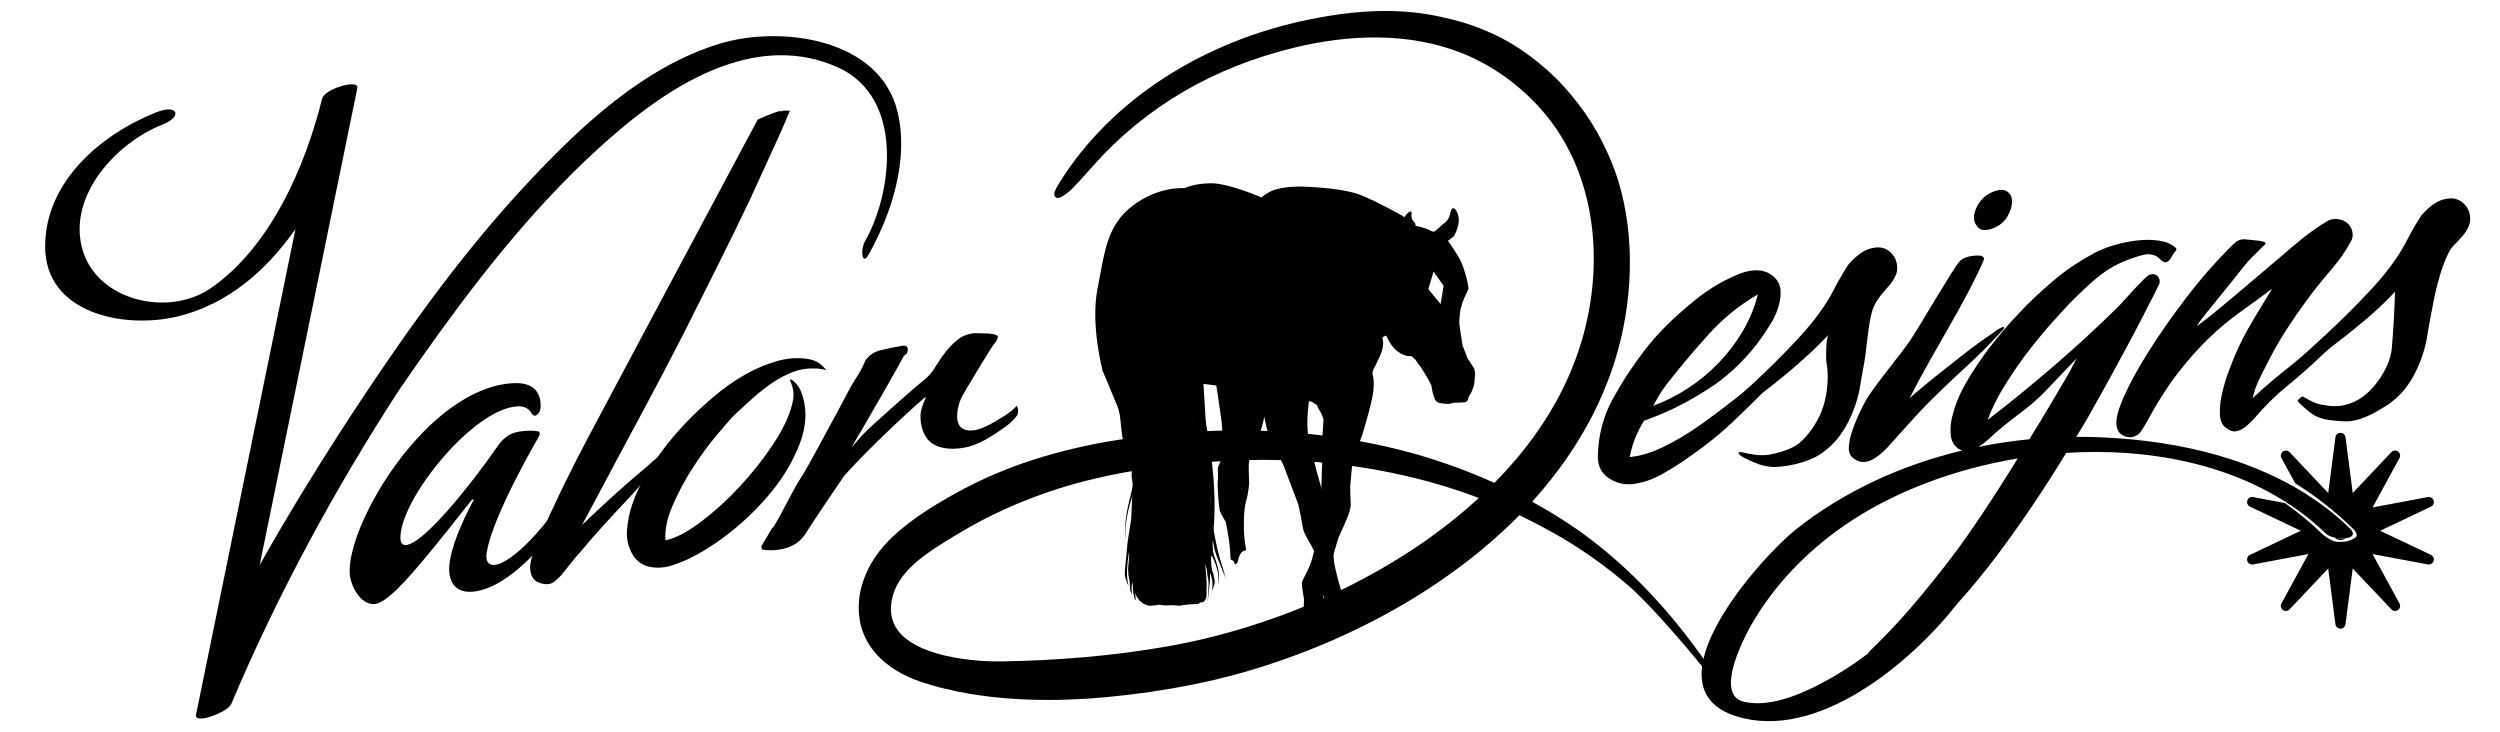 <?xml version="1.0" encoding="utf-8"?>
<!-- Generator: Adobe Illustrator 26.0.2, SVG Export Plug-In . SVG Version: 6.00 Build 0)  -->
<svg version="1.1" id="Layer_1" xmlns="http://www.w3.org/2000/svg" xmlns:xlink="http://www.w3.org/1999/xlink" x="0px" y="0px"
	 viewBox="0 0 2214.32 648.52" style="enable-background:new 0 0 2214.32 648.52;" xml:space="preserve">
<style type="text/css">
	.st0{fill:#010101;}
</style>
<path class="st0" d="M692.11,97.83c2.95,0.43,2.25,0.67-2.01,0.69c-0.68,0.2-1.57,0.44-2.72,0.76c-5.49,1.92-10.83,4.12-16.12,6.56
	c-0.06,0.03-0.11,0.05-0.17,0.08C632.41,178,531.62,367.43,521.12,387.09c-16.19,30.48-30.93,60.87-44.21,91.21
	c-1.69,3.85-3.5,8.51-5.43,14.02c-1.92,5.49-2.39,10.46-1.4,14.86c1.19,5.67,4.96,9,11.29,9.99c3.69,0.73,6.85,0.1,9.47-1.93
	c2.62-2.02,5.03-4.34,7.24-6.96c2.74-3.36,5.4-6.69,8-10.01c2.59-3.32,5.27-6.49,8.07-9.53c7.16-8.58,14.36-16.84,21.62-24.78
	c7.25-7.95,14.67-15.91,22.24-23.9c5-5.64,10.09-11.21,15.28-16.73c5.18-5.5,10.25-11.24,15.2-17.2c1.35-1.84,2.65-3.42,3.92-4.75
	c1.26-1.32,1.55-2.1,0.86-2.32c-0.69-0.22-1.91,0.21-3.7,1.29c-1.79,1.09-3.72,2.36-5.77,3.8c-2.06,1.46-3.88,2.87-5.46,4.25
	c-1.58,1.39-2.51,2.26-2.77,2.62c-20.51,17.12-40.55,35.15-60.13,54.08c2-3.87,4.1-7.78,6.27-11.69c2.17-3.92,4.26-7.8,6.28-11.71
	c13.15-24.78,26.33-49.42,39.53-73.89c13.2-24.48,26.19-49.24,38.98-74.31c9.75-19.38,19.42-38.67,29.03-57.89
	c9.6-19.2,19.1-38.63,28.48-58.3c8.56-18.55,17.05-37.09,25.46-55.64c3.54-7.81,6.93-15.72,10.22-23.68
	C697.19,98.1,694.66,98.05,692.11,97.83z"/>
<path class="st0" d="M717.55,318.31c4.27,0.92,7.82,2.8,10.66,5.62c2.83,2.83,4.06,4.09,3.72,3.8c-0.99-0.24-2.39-0.52-4.19-0.85
	c-1.81-0.33-4.33-0.52-7.56-0.55c-6.15-0.12-12.2,0.97-18.13,3.26c-5.94,2.29-11.81,5.38-17.61,9.27
	c-5.8,3.9-11.62,8.44-17.48,13.63c-5.85,5.19-11.76,10.63-17.73,16.32c-2.66,2.82-7.51,8.4-14.54,16.76
	c-7.03,8.36-14.04,17.93-21.02,28.71c-6.99,10.79-12.96,21.97-17.93,33.54c-4.98,11.58-7.07,21.86-6.29,30.84
	c9.18-2.09,19.69-7.6,31.52-16.55c11.83-8.94,23.2-19.29,34.13-31.06c10.93-11.76,20.7-24.08,29.27-36.94
	c8.58-12.86,14.2-24.41,16.87-34.66c1-3.31,1.53-6.51,1.59-9.58c0.05-3.08-0.55-6.33-1.82-9.78c-0.81-1.87-1.23-2.97-1.26-3.29
	c0.2-1.3,1.63-0.7,4.28,1.82c2.64,2.52,4.61,5.66,5.9,9.42c5.1,14.1,4.54,29.17-1.66,45.21c-6.2,16.04-15.39,31.21-27.56,45.51
	c-12.17,14.3-25.77,26.94-40.81,37.94c-15.04,10.99-28.84,18.65-41.38,22.96c-8.44,3.31-16.62,4.01-24.53,2.11
	c-6.64-2-11.51-6.1-14.63-12.29c-3.12-6.19-4.47-12.53-4.07-19.03c0.56-8.45,2.2-16.58,4.91-24.41c2.72-7.82,6.32-15.64,10.81-23.47
	c3.93-6.8,8.93-14.34,15-22.62c6.07-8.28,13.02-16.55,20.87-24.83c7.84-8.27,16.36-16.27,25.54-24.02
	c9.18-7.74,18.55-14.28,28.1-19.63c9.55-5.35,19.14-9.33,28.77-11.94C698.93,316.93,708.34,316.52,717.55,318.31z"/>
<path class="st0" d="M1594.62,309.34c-2.32,3.1-5,6.57-8.07,10.39c-3.06,3.81-6.06,7.39-9,10.71c-2.95,3.33-4.71,5.34-5.3,6.04
	c-11.85,12.33-24.05,24.45-36.58,36.36c-12.54,11.91-26.43,23.05-41.69,33.41c-7.3,5.16-14.97,9.94-22.98,14.35
	c-8.03,4.4-16.52,7.15-25.45,8.25c-7.7,0.67-14.72-1.23-21.08-5.68c-6.36-4.46-9.42-10.89-9.18-19.32
	c0.34-18.44,4.84-35.47,13.51-51.08c8.64-15.6,18.51-30.51,29.55-44.72c5.53-6.93,11.43-13.5,17.68-19.7s12.83-12.17,19.76-17.95
	c6.61-5.73,13.59-10.94,20.94-15.62c7.36-4.67,15.08-8.65,23.19-11.94c3.74-1.61,7.84-2.69,12.33-3.24
	c4.47-0.55,8.71-0.03,12.72,1.56c8.09,3.83,12.15,9.69,12.19,17.6c0.03,7.92-2.31,16.27-7.04,25.08c-2.27,3.76-4.55,7.34-6.82,10.77
	c-2.3,3.43-4.74,6.87-7.36,10.32c-10.45,13.5-22.52,25.22-36.2,35.13c-9.77,6.65-19.58,12.59-29.47,17.81
	c-9.89,5.21-21.26,10.16-34.09,14.82c-6.24,9.92-10.49,20.62-12.73,32.12c9.31-0.8,19.38-3.86,30.23-9.16
	c10.84-5.3,21.59-11.72,32.25-19.26c10.65-7.54,21.12-15.4,31.4-23.56c10.27-8.16,19.65-15.51,28.14-22.06
	c0.61-0.37,2.56-1.99,5.87-4.87c3.31-2.87,6.83-6,10.57-9.4c3.74-3.39,8.79-7.62,15.13-12.7
	C1597.74,304.38,1596.93,306.22,1594.62,309.34z M1476.16,340.42c-2.89,3.81-5.12,7.07-6.66,9.78c-1.54,2.73-3.29,5.79-5.26,9.18
	c10.64-3.83,20.94-9,30.88-15.52c9.92-6.5,18.98-14,27.13-22.45c8.15-8.45,15.25-17.8,21.31-28.02
	c6.07-10.21,10.54-21.09,13.41-32.66c-16.3,9.5-30.79,21.25-43.46,35.26C1500.83,310.02,1488.39,324.83,1476.16,340.42z"/>
<path class="st0" d="M1680.17,234.09c0.62,3.5,0.26,6.76-1.09,9.78c-1.35,3.03-3.12,5.84-5.33,8.46
	c-7.41,8.84-13.74,14.63-16.37,26.33c-3.42,15.15-3.93,31.07-6.84,46.4c-1.23,6.41-2.36,12.89-3.41,19.44
	c-2.23,11.5-6.28,22.51-12.16,33.04c-5.87,10.52-13.7,18.96-23.49,25.29c-11.66,7.15-28.84,10.76-40.78,10.82
	c-6.51-0.4-11.95-1.71-16.33-3.91c-0.32,0.02-1.31-0.38-3.01-1.2c-1.68-0.82-3.45-1.64-5.3-2.45c-1.84-0.81-3.38-1.72-4.6-2.75
	c-1.22-1.02-1.7-1.86-1.44-2.54c0.27-0.66,2.06-0.58,5.36,0.26c3.31,0.86,5.28,1.24,5.91,1.19c4.28,0.93,8.99,1.16,14.12,0.71
	c9.24-1.44,22.52-5.19,29.11-11.26c5.7-5.01,10.72-11.42,15.05-19.24c6.03-10.84,8.82-23.38,9.22-35.69
	c0.17-5.3-0.04-10.65-1.06-15.86c-0.63-3.2-0.44-21.86,1.9-24.43c-7.37,8.08-22.43,22.16-33.57,31.51
	c-11.14,9.37-22.11,17.99-32.89,25.87c-10.79,7.88-20.15,14.34-28.13,19.39c-7.96,5.05-12.47,7.13-13.51,6.25
	c-0.73-0.9,3.19-5.19,11.73-12.88c8.54-7.69,18.88-17.15,30.98-28.36c12.11-11.23,24.46-23.52,37.03-36.89
	c12.57-13.36,22.51-26.34,29.82-38.93c2.5-4.74,5-9.4,7.51-13.97c2.52-4.58,5.33-9.26,8.48-14.06c3.22-3.83,6.88-7.21,11-10.15
	c4.1-2.94,8.71-4.64,13.85-5.08c4.49-0.39,8.48,0.89,11.97,3.81C1677.36,225.93,1679.46,229.63,1680.17,234.09z"/>
<path class="st0" d="M1765.8,294.53c0.58-0.69,2.18-1.8,4.79-3.32c2.61-1.52,4.11-1.97,4.49-1.36c0.02,0.32,0.04,0.57,0.06,0.72
	c0.01,0.16-0.42,0.76-1.3,1.81c-10.92,11.93-22.14,23.16-33.67,33.68c-11.53,10.53-22.94,21.45-34.23,32.77
	c-4.74,4.93-10.58,11.26-17.51,18.96c-6.92,7.71-12.59,14.01-17.01,18.92c-1.79,1.78-3.81,3.64-6.06,5.61
	c-2.26,1.98-4.7,3.63-7.33,4.99c-2.62,1.35-5.31,1.99-8.06,1.91c-2.75-0.08-5.69-1.28-8.79-3.59c-2.78-2.34-3.97-5.79-3.56-10.36
	c0.42-4.55,1.28-8.66,2.57-12.34c2.52-8.29,6.7-17.78,12.56-28.46c5.85-10.68,31.82-41.97,39.39-53.29
	c7.58-11.31,38.32-64.2,43.65-69.83c5.33-5.63,17.95-5.23,19.28-4.7c0.67,0.27,1.28,0.7,1.81,1.3c0.54,0.61,0.54,1.57,0.01,2.9
	c-3.5,8.06-7.75,16.83-12.75,26.31c-4.99,9.48-10.43,19.4-16.32,29.76c-5.89,10.36-11.98,21.07-18.3,32.11
	c-6.31,11.05-12.37,22.31-18.15,33.81c2.69-2.5,6.29-5.64,10.82-9.42c4.51-3.78,8.13-6.76,10.85-8.94
	c8.76-6.89,17.39-13.7,25.85-20.41C1747.36,307.36,1756.33,300.85,1765.8,294.53z"/>
<path class="st0" d="M2093.4,277.28c-0.38-0.61-2.03-0.06-4.95,1.64c-2.91,1.7-6.51,4.04-10.78,6.99
	c-4.27,2.96-8.82,6.34-13.66,10.15c-4.85,3.81-9.46,7.44-13.84,10.88c-4.39,3.46-8.16,6.45-11.34,8.98
	c-3.17,2.54-5.2,4.17-6.12,4.89c-6.34,5.08-12.68,10.23-19.01,15.45c-6.34,5.23-12.48,10.7-18.45,16.38
	c1.39-6.25,3.55-12.26,6.44-18c2.88-5.74,5.72-11.31,8.48-16.73c4.7-9.13,9.84-17.96,15.4-26.53c5.55-8.55,11.37-16.97,17.44-25.25
	c6.06-8.28,12.99-16.95,20.76-26.03c7.77-9.07,13.75-17.5,17.92-25.29c2.28-3.43,2.78-7.1,1.46-11.03c-1.31-3.92-3.8-6.69-7.5-8.31
	c-5.03-2.15-9.71-2.06-14.03,0.25c-8.61,4.95-18.27,11.92-28.95,20.92c-10.69,9-90.21,77.51-86.39,71.2
	c3.82-6.3,30.3-37.69,37.72-47.52c8.98-11.91,14.91-16.19,20.59-22.38c7.39-4.7-5.93-4.69-14.32-5.82c-7.6-1.01-10.04,2-16.16,8.15
	c-13.38,13.43-26.23,28.27-38.54,44.52c-12.34,16.25-23.18,31.81-32.55,46.67c-9.37,14.87-16.69,28.26-21.96,40.18
	c-5.26,11.92-7.36,20.43-6.27,25.49c0.37,4.17,2.49,7.14,6.35,8.9c3.87,1.76,7.49,1.69,10.88-0.21c1.86-0.81,3.37-2.15,4.5-4.03
	c1.12-1.87,2.26-3.66,3.41-5.39c10.3-18.98,20.11-34.45,29.41-46.4c9.31-11.94,18.44-22.19,27.38-30.72
	c8.96-8.53,17.92-16,26.89-22.43c8.97-6.43,18.62-13.48,28.94-21.16c-5.11,8.2-10.9,17.75-17.38,28.65
	c-6.49,10.9-11.6,20.87-15.35,29.91c-1.61,3.69-3.6,8.72-5.96,15.05c-2.36,6.34-4.3,12.89-5.81,19.64
	c-1.52,6.76-2.11,13.02-1.77,18.81c0.34,5.79,2.55,9.8,6.62,12.03c2.4,1.73,4.66,2.5,6.74,2.32c2.08-0.19,4.12-0.84,6.13-1.99
	c2-1.14,3.82-2.51,5.46-4.1c1.64-1.59,3.2-3.1,4.7-4.53c9.37-11.15,19.49-21.15,30.35-30c10.87-8.86,21.07-17.89,30.6-27.12
	c3.6-3.21,7.11-6.43,10.55-9.64c3.44-3.21,6.8-6.4,10.07-9.59c0.29-0.34,1.42-1.41,3.36-3.19c1.95-1.79,3.88-3.65,5.82-5.6
	c1.93-1.94,3.62-3.77,5.09-5.52C2093.23,279.08,2093.77,277.9,2093.4,277.28z"/>
<path class="st0" d="M2187.65,190.63c-0.72-4.46-2.81-8.16-6.29-11.09c-3.49-2.92-7.47-4.19-11.96-3.81
	c-5.13,0.44-9.75,2.14-13.86,5.08c-4.1,2.94-7.76,6.32-10.98,10.15c-3.14,4.8-5.96,9.48-8.47,14.06c-2.51,4.57-5.02,9.23-7.51,13.97
	c-7.31,12.59-17.25,25.56-29.83,38.92c-12.57,13.37-24.92,25.66-37.02,36.89c-12.12,11.22-22.44,20.68-30.98,28.36
	c-8.54,7.7-12.45,11.98-11.73,12.88c1.05,0.88,5.55-1.2,13.51-6.25c7.98-5.05,17.34-11.51,28.12-19.39
	c10.79-7.88,21.76-16.5,32.9-25.87c11.14-9.36,20.41-18.07,27.78-26.15c-0.24,8.43-0.59,16.61-1.03,24.56
	c-0.44,7.96-0.98,15.67-1.62,23.16c-0.33,7.46-2.66,15.1-6.99,22.89c-4.33,7.82-9.34,14.23-15.05,19.24
	c-6.58,6.07-14.49,9.82-23.73,11.26c-5.14,0.45-9.84,0.21-14.12-0.71c-0.64,0.06-2.6-0.34-5.92-1.19
	c-4.77-1.23-9.01-4.23-13.44-6.52c-1.05,0.59-2,1.23-2.8,2.03c-0.77,0.77-1.03,0.93-1.43,1.61c-0.06,0.1-0.14,0.24-0.21,0.39
	c4.25,5.08,12.15,11.34,15.71,13.22c7.18,3.77,16.61,4.36,24.71,4.83c14.14,0.83,26.6-6.69,38.2-13.79
	c9.78-6.33,17.61-14.77,23.49-25.29c5.87-10.52,9.92-21.53,12.16-33.03c1.05-6.55,2.19-13.03,3.41-19.44
	c1.22-6.4,2.51-13.05,3.85-19.95c1.39-6.25,3.03-12.54,4.91-18.84c1.88-6.3,4.18-12.31,6.93-18.05c1.34-3.03,3.29-5.77,5.82-8.26
	c2.53-2.48,4.9-5.03,7.09-7.64c2.2-2.61,3.97-5.43,5.33-8.46C2187.91,197.39,2188.27,194.13,2187.65,190.63z"/>
<g>
	<path class="st0" d="M2067.79,476.17c1.34,1.33,3.15,2.17,5.22,2.17c1.63,0,3.22-0.61,4.53-1.59
		C2074.58,477.1,2071.01,476.89,2067.79,476.17z"/>
	<path class="st0" d="M2153.18,491.49l-45.02-21.37l45.02-21.37c2.04-0.97,3.04-3.3,2.35-5.44c-0.7-2.15-2.88-3.44-5.1-3.03
		l-48.98,9.17l23.86-43.75c1.08-1.98,0.52-4.46-1.3-5.78c-1.83-1.33-4.35-1.09-5.9,0.55l-34.23,36.22l-6.41-49.42
		c-0.29-2.24-2.2-3.91-4.45-3.91c-2.26,0-4.16,1.67-4.45,3.91l-6.41,49.42l-34.22-36.21c-1.55-1.64-4.08-1.87-5.9-0.55
		c-1.83,1.33-2.38,3.8-1.3,5.78l12.22,22.41c17.65,11.03,34.26,23.79,49.45,38.55c2.48,2.41,7.23,6.79,3.78,9.5
		c-1.51,1.19-4.65,2.49-6.39,2.99c-2.6,0.76-6.04,0.86-8.85,0.82c-4.68-0.08-11.17-4.18-14.46-7.37
		c-10.19-9.91-21.13-18.89-32.67-27.05l-28.2-5.29c-2.22-0.42-4.4,0.88-5.1,3.03c-0.7,2.15,0.31,4.48,2.34,5.44l45.02,21.37
		l-45.02,21.36c-2.04,0.97-3.04,3.3-2.35,5.44c0.7,2.15,2.88,3.44,5.1,3.03l48.98-9.17l-23.86,43.75c-1.08,1.98-0.52,4.46,1.3,5.78
		c1.83,1.33,4.35,1.09,5.9-0.55l34.23-36.22l6.41,49.42c0.29,2.24,2.2,3.91,4.45,3.91s4.16-1.67,4.45-3.91l6.41-49.42l34.23,36.21
		c1.55,1.64,4.08,1.87,5.9,0.55c1.83-1.33,2.38-3.8,1.3-5.78l-23.86-43.75l48.97,9.18c2.22,0.42,4.4-0.88,5.1-3.03
		C2156.23,494.79,2155.22,492.45,2153.18,491.49z"/>
	<path class="st0" d="M2081.31,467.97c-12.29-11.95-25.74-22.28-40.02-31.21c-55.11-34.45-122.92-47.74-187.18-49.66
		c-5.05-0.16-10.12-0.18-15.18-0.16c3.18-4.9,6.93-11.12,11.34-18.84c5.04-8.84,10.35-18.35,15.94-28.52
		c5.58-10.18,11.15-20.42,16.73-30.76c5.56-10.33,10.55-19.82,14.98-28.43c4.41-8.62,8.02-15.64,10.77-21.05
		c2.76-5.4,4.13-8.27,4.1-8.59c0.42-2.62-0.25-4.74-2-6.37c-1.76-1.62-3.9-2-6.4-1.14c-0.97,0.08-2.72,1.37-5.24,3.84
		c-2.54,2.49-5.28,5.31-8.24,8.47c-2.96,3.16-5.83,6.32-8.64,9.47c-2.8,3.15-5.09,5.61-6.87,7.38
		c-18.76,18.42-37.98,36.08-57.68,52.96c-19.7,16.9-38.78,32.43-57.26,46.63c3.65-10.01,8.89-20.48,15.69-31.4
		c6.82-10.93,13.92-21.15,21.33-30.68c7.41-9.52,14.36-17.87,20.84-25.06c6.48-7.18,11.2-12.36,14.16-15.52
		c5.94-6.01,11.53-11.42,16.77-16.24c5.22-4.82,10.43-9.06,15.61-12.74c4.88-3.33,10.2-6.22,15.96-8.66
		c5.77-2.43,11.49-4.38,17.19-5.85c5.69-1.46,11.53-0.33,15,3.48c8.34,9.13,10.61-5.16,14.08-6.85c0.07-0.21,0.08-0.42,0.18-0.63
		c0.17-0.39,0.41-0.74,0.6-1.12c-0.3-0.43-0.63-0.88-0.85-1.26c-3.52-3.25-8.31-5.34-14.36-6.26c-6.05-0.93-12.52-1.02-19.4-0.27
		c-6.89,0.77-13.8,2.16-20.72,4.21c-6.93,2.06-12.86,4.43-17.79,7.11c-12.04,6.54-22.43,13.33-31.19,20.39
		c-8.76,7.05-18.2,15.55-28.32,25.46c-1.79,1.77-5.78,6-11.98,12.67c-6.21,6.68-13.02,14.78-20.43,24.3
		c-7.42,9.53-14.5,20.08-21.25,31.64c-6.75,11.56-11.22,23.26-13.44,35.08c-0.6,4.25-0.63,8.53-0.1,12.85
		c0.54,4.31,2.71,7.92,6.52,10.83c1.14,0.71,2.3,1.19,3.45,1.53c-53.43,12.82-104.34,35.86-147.22,69.86
		c-31.45,24.93-134.35,139.85-52.98,165.55c71.79,22.67,155.16-47.89,195.42-99.2c13.12-14.68,25.65-29.85,37.39-45.64
		c21.21-28.51,41-58.04,59.52-88.45c73.41-4.62,147.58,10.03,203.72,49.74c9.34,6.6,18.19,13.88,26.44,21.89
		c1.6,1.56,4.37,2.7,7.46,3.39c3.22,0.72,6.78,0.93,9.76,0.58C2083.28,476.07,2086.79,473.3,2081.31,467.97z M1781.63,414.99
		c-8.79,14.16-17.54,27.76-26.27,40.8c-8.71,13.02-16.7,24.37-23.94,34.05c-12.45,16.58-25.43,32.73-38.93,48.44
		c-12.14,14.12-24.96,27.54-38.4,40.34c0.74-0.36,1.46-0.74,2.19-1.1c-10.25,7.92-21.01,15.24-32.4,21.82
		c-21.53,12.44-53.58,28.28-79.35,22.2c-26.01-6.15-0.2-55.87,5.95-66.81c20.16-35.82,49.29-65.85,82.91-89.16
		c42.24-29.29,96.57-50.03,153.68-59.5C1785.26,409.03,1783.46,412.03,1781.63,414.99z M1831.62,331.93
		c-7.31,12.58-15.27,26.03-23.88,40.34c-3.39,5.63-6.85,11.19-10.27,16.8c-15.14,1.48-30.22,3.72-45.15,6.77
		c2.23-1.38,4.45-2.95,6.65-4.81c2.55-2.16,4.73-4.12,6.52-5.9c6.9-6.08,14.97-12.6,24.24-19.54c9.25-6.93,17.12-13.91,23.62-20.94
		c4.45-4.58,8.82-9.16,13.11-13.73c4.28-4.57,8.66-9.15,13.1-13.74c-1.41,2.39-2.73,4.83-3.97,7.36
		C1834.36,327.08,1833.03,329.54,1831.62,331.93z"/>
</g>
<g>
	<path class="st0" d="M901.76,363.62c0.05,1.59-0.23,3.04-0.82,4.33c-3.06,3.92-6.46,7.2-10.2,9.87
		c-9.33,6.65-20.25,14.1-31.34,17.42c-10.91,3.26-28.12,3.94-36.67-4.91c-5.48-5.68-7.93-15.6-7.38-23.34
		c0.39-5.33,3.03-10.69,4.83-15.64c-0.65-0.29-48.55,42.83-72.8,70.55c0,0-30.45,44.73-32.86,49.26c-3.34,5.52-7.59,9.55-12.76,12.1
		c-5.17,2.55-10.94,3.91-17.31,4.12c-1.58,0.04-3.18,0.01-4.78-0.09c-1.59-0.12-3.19-0.31-4.79-0.58l-0.57-2.84l9.54-16.06
		c2.22-0.07,18.59-34.41,25.14-44.01c6.54-9.59,29.31-53.12,30.53-54.91c1.21-1.79,13.67-26.46,17.62-32.31
		c3.95-5.86,7.11-11.69,9.48-17.5c3.36-4.55,7.65-7.47,12.87-8.75c5.21-1.28,10.98-2.5,17.32-3.65l3.32-0.58
		c2.54-0.08,3.86,1.15,3.93,3.7c0.03,0.95-0.25,2.09-0.84,3.37c-1.88,1.01-3.19,2.48-3.92,4.42c-0.74,1.93-30.56,54.05-34.2,60.05
		c-3.64,6.01-7.26,12.25-10.88,18.73l10-11.49c7.16-7.39,46.74-42.64,55.45-49.28c3.41-2.98,6.48-6.73,9.2-11.27
		c2.73-4.54,5.7-8.85,8.91-12.93c3.22-4.08,6.85-7.69,10.88-10.85c4.04-3.15,8.93-4.97,14.64-5.47l8.6,0.21
		c2.22-0.07,4.54,0.1,6.94,0.5c2.4,0.4,4.09,1.06,5.08,1.99c-0.24,2.56-1.37,4.82-3.37,6.79c-2.01,1.97-25.7,41.48-28.4,46.49
		c-3.69,6.84-8.08,23.99,0.87,28.75c10.85,5.76,27.76-6.17,36.68-11.52c3.9-2.34,7.55-5.32,10.95-8.94
		C901.35,360.61,901.71,362.03,901.76,363.62z"/>
</g>
<g>
	<path class="st0" d="M417.81,524.14c-17.01,0.97-19.61-12.25-19.95-18.23c-1.24-21.6,20.91-61.63,20.91-61.63
		c0.41-0.94,0.87-0.97,0.84-1.42c-0.02-0.47-0.49-0.44-0.95-0.41c-0.92,0.05-3.55,3.76-3.55,3.76
		c-46.44,58.94-70.67,88.1-83.54,88.84c-12.41,0.71-21.23-16.46-21.83-27.03c-2.53-44.14,68.67-164.28,144.53-168.63
		c13.33-0.76,23.74,3.71,24.58,18.42c0.24,4.14-0.45,8.33-4.48,10.41c-0.92,0.06-2.79-0.3-3.84-2.54c0,0-2.67-6.31-12.32-5.76
		c-40,2.3-105.4,84.46-103.5,117.57c0.18,3.21,1.69,5.44,4.92,5.25c16.07-1.38,58.22-54.54,79.52-85.28
		c5.96-8.65,11.14-14.94,26.31-15.82c3.22-0.18,6.44-0.37,10.63,0.31c0,0,1.84-0.1,1.94,1.73c0.05,0.92-0.32,2.33-1.17,3.76
		c0,0-39.91,68.25-45.44,100.4c0,0-0.76,2.82-0.57,6.04c0.18,3.22,1.77,6.81,7.29,6.49c9.66-0.55,37.19-19.19,74.35-78.99
		c0,0,0.84-1.43,1.76-1.48c0.46-0.03,1.41,0.38,1.51,2.23c0,0,0.52,0.89,0.65,3.19C517.14,438.18,461.95,521.61,417.81,524.14z"/>
</g>
<path class="st0" d="M795.05,99.31C779.45,33.7,691.18,22.13,636.82,38.9c-66.67,20.57-121.5,72.01-168.18,121.75
	c-56.57,60.27-105.33,127.89-150.83,196.75c-30.76,46.56-60.29,94.27-87.79,143.03l86.51-422.54c1.66-8.08-28.97,0.58-31.19,9.47
	c-15.19,60.72-45.76,131.17-98.47,167.77c-37.58,26.09-101.4,11.41-114.04-34.85c-12.92-47.28,30.73-94.12,70.86-109.83
	c18.45-7.23,13.68-18.37-4.65-11.2c-49.34,19.31-98.87,61.5-99.06,118.72c-0.2,60.05,70.24,73.53,116.89,62.43
	c44.13-10.49,78.68-40.21,104.82-77.47c-29.36,143.38-58.71,286.77-88.07,430.15c-1.85,9.05,28.15-2.24,31.19-9.46
	c40.71-96.48,91.5-190.03,148.62-278.12c11.64-17.02,23.49-33.87,35.54-50.52c47.74-65.94,100.21-130.25,162.95-182.55
	C603.67,69.31,674.06,29,742.14,59.69c59.21,26.69,48.06,111.37,24.42,153.19c-5.09,9.01-2.79,22.49,2.47,13.17
	C789.87,189.19,805.07,141.45,795.05,99.31z"/>
<path class="st0" d="M1779.67,171.21c1.48,1.77,2.27,3.85,2.4,6.23c0.12,2.39-0.18,4.78-0.91,7.18c-0.74,2.4-1.72,4.68-2.97,6.83
	c-1.25,2.15-2.63,3.92-4.14,5.31c-1.26,1.3-2.91,2.51-4.94,3.66c-2.03,1.14-4.08,2.01-6.16,2.59c-2.08,0.59-4.15,0.81-6.2,0.67
	c-2.05-0.14-3.81-1.09-5.29-2.87c-2.96-3.53-3.81-7.59-2.55-12.18c1.24-4.57,3.22-8.34,5.9-11.29c1.17-1.55,2.79-3.05,4.86-4.49
	c2.06-1.44,4.3-2.58,6.73-3.43c2.42-0.85,4.77-1.25,7.08-1.2C1775.78,168.28,1777.85,169.28,1779.67,171.21z"/>
<path class="st0" d="M1513.1,589.7c-35.73-52.37-78.29-95.74-123.08-125.43c-10.45-6.93-21.53-13.61-32.96-19.88
	c3.75-4.14,7.4-8.34,10.87-12.52c17.29-20.78,31.86-42.77,43.3-65.37c12.18-24.02,21.03-49.15,26.3-74.68
	c11.62-56.36,6.55-113.53-13.91-156.86c-10.41-23.44-25.59-45.45-45.1-65.35c-20.63-20.12-42.76-34.83-65.81-43.75
	c-10.6-4.42-22.52-7.97-37.43-11.14c-15.43-3.36-31.18-4.99-48.14-4.99c-20.21,0-41.91,2.38-66.34,7.29
	c-95.82,19.23-176.76,71.8-222.06,144.24c-5.06,8.07-5.49,10.7-4.52,12.5c0.55,1.02,1.56,1.6,2.77,1.6c3.67,0,11.3-6.87,11.37-6.94
	c6.2-6.15,12.65-13.45,18.89-20.5c48.13-54.41,108.39-88.33,178.19-105.49c48.89-12.02,102.43-14.22,149.9,4.84
	c24.96,10.02,48.19,26.22,67.19,46.84c5.14,5.58,9.96,11.55,14.33,17.74c32.37,45.85,42.78,108.85,28.56,172.85
	c-5,22.49-13.17,44.61-24.3,65.74c-10.56,20.09-23.97,39.66-39.85,58.16c-5.52,6.41-11.44,12.84-17.63,19.12
	c-22.42-10.13-46.02-18.75-70.16-25.63c-47.19-13.19-97.23-20.19-148.76-20.82l-3.08-0.03c-2.39-0.02-4.78-0.05-7.17-0.05
	c-3.31,0-6.05,0.05-8.64,0.14c-1.34,0.04-2.7,0.07-4.06,0.1c-4.84,0.12-9.85,0.23-14.73,0.55c-13.31,0.61-26.35,1.7-37.35,2.69
	c-27.75,2.74-52.17,6.56-74.69,11.69c-27.08,6.21-50.92,13.79-72.9,23.17c-12.27,5.01-24.35,11.31-34.7,16.82
	c-13.43,7.43-23.62,13.63-33.05,20.13c-5.92,4.08-11.16,8.04-16.01,12.1c-4.3,3.63-9.92,8.57-15.27,14.65
	c-10.95,12.5-18.03,26.19-21.04,40.69c-0.86,4.1-1.34,8.26-1.42,12.34c0,0.58,0,1.11,0,1.63c-0.01,1.52-0.01,3.09,0.08,4.69
	c0.24,2.37,0.47,4.43,0.72,6.39c1.45,8.68,5,17.33,10.03,24.45c4.51,6.43,10.39,12.23,17.49,17.23c5.82,4.1,12.25,7.58,19.67,10.64
	c3.47,1.4,6.84,2.63,10.03,3.65c2.17,0.68,4.27,1.27,6.3,1.85c1.06,0.3,2.11,0.6,3.18,0.91l4.71,1.33l4.83,1.14l9.48,2.18l9.61,1.77
	l4.77,0.86l4.85,0.69l9.55,1.33l9.63,0.99c3.38,0.39,6.78,0.62,9.65,0.8l9.54,0.62c2.13,0.06,4.17,0.14,6.22,0.22
	c3.83,0.15,7.8,0.3,11.71,0.3c0.44,0,0.88,0,1.31-0.01c1.83,0.03,3.73,0.05,5.62,0.05c11.11,0,22.12-0.52,32.44-1.05
	c24.77-1.65,50.04-4.68,75.15-9c25.44-4.31,50.36-10.14,74.06-17.33c49.59-15.13,96.37-35.89,139.05-61.68
	c22.46-13.65,43.52-28.6,62.61-44.45c11.62-9.65,22.66-19.77,32.83-30.09c12.14,5.81,24.64,12.42,37.18,19.66
	c20.99,12.43,40.97,26.77,59.37,42.64c17.6,15.05,49.86,52.25,67.15,73.87c0.46,0.57,1.12,0.87,1.79,0.87
	c0.48,0,0.97-0.15,1.39-0.47C1513.59,592.16,1513.81,590.74,1513.1,589.7z M1309.83,441.04c-22.96,21.19-49.23,40.67-78.16,57.92
	c-40.56,24.25-84.63,43.64-130.97,57.61c-22.55,6.85-45.97,12.39-69.62,16.46c-44.77,7.7-93.22,12.01-143.99,12.8
	c-0.92,0.01-1.88,0.02-2.87,0.02c-7.72,0-27.85-0.52-47.86-5.33c-19.94-4.8-33.78-12.29-41.16-22.26
	c-6.28-8.49-7.73-18.93-4.29-31.02c6.64-23.36,31.99-38.81,52.36-51.22l2.95-1.8c35.08-21.46,73.99-37.73,115.64-48.36
	c21.19-5.41,44.35-9.65,70.8-12.96c10.66-1.23,23.31-2.62,36.11-3.54c3.82-0.34,7.66-0.56,11.37-0.77c2.24-0.13,4.49-0.25,6.74-0.4
	c4.95-0.37,10.01-0.5,14.9-0.63l3.12-0.08c4.74-0.12,9.54-0.17,14.28-0.17c44.1,0,87.58,5.03,129.22,14.94
	C1269.13,427.14,1289.79,433.45,1309.83,441.04z"/>
<path class="st0" d="M1172.72,535.63c-0.08,9.73,3.61,12.16,6.07,16.33c3.88-4.09,9.11-7.06,15.68-8.16
	c-0.92-4.32-1.86-10.52-4.19-14.94c-3.15-6-6.04-19.19-7.93-27.09c-1.89-7.91-2.28-32.36-2.56-39.79
	c-0.28-7.44-8.13-25.22-8.13-25.22s-9.74-32.88-12.79-50.31c-3.05-17.44,2.62-43.71,2.62-43.71l-48.11,0.47
	c0,0,6.86,26.87,8.21,34.53c1.35,7.66,15.1,34,15.1,34l13.28,35.14c0,0,3.21,14.77,3.95,20.33c0.74,5.56,6.63,13.58,12.37,25.06
	C1172.06,503.75,1172.81,523.93,1172.72,535.63z"/>
<path class="st0" d="M995.66,393.78c3.39,11.5,7.58,18.69,6.7,25.94c-0.87,7.24,8.17,32.23,8.87,43.37
	c0.71,11.14,3.22,25.62,1.65,34.51c-0.48,2.72-0.97,5.25-1.42,7.58c1.24-0.17,2.49-0.29,3.74-0.34c5.18-0.19,10.08,0.61,14.62,2.13
	c-2.31-7.47-5.2-17.35-5.74-25.79c-0.76-11.93-0.06-51.39,0.02-58.58c0.08-7.19,2.51-31.05,2.51-31.05s-0.36-10.63,0.82-17.36
	c1.17-6.73,4.1-27.69,7.05-31.6s18.35-21.4,18.15-24.58c-0.2-3.18-71.94-17.54-71.94-17.54l-4.09,27.95c0,0,10.33,24.37,13.5,32.43
	C993.29,368.9,992.27,382.28,995.66,393.78z"/>
<path class="st0" d="M1073.13,502.7c-0.33-3.17-0.52-8.22-0.52-8.22l0.32,0.94c-0.09-0.44-0.16-0.89-0.22-1.35
	c-0.19-1.57,0.89-2.44,2.1-2.56c-0.68-4.49-0.81-12.83-0.81-12.83s0.96,2.47,1.67,7.48c0.72,5.01,9.97,24.93,9.97,24.93
	s-10.14-29.71-11.31-39.76c-1.17-10.04-9.75-153.82-9.75-153.82s-56.57,12.77-56.57,27.55c0,14.78-4.57,79.11-4.57,79.11
	l-1.46,34.84l-3.33,21.91l-0.92,10.71c0,0-1.46,12.74-1.49,16.47c-0.03,3.73,3.21,10.71,3.21,10.71s-1.02-5.53-1.23-8.97
	c-0.22-3.45,0.39-10.68,0.56-12.15c0.17-1.48,1.23-10.06,1.37-7.81c0.14,2.25-0.97,14.04-0.97,14.04l0.35,5.57l1,5.26l0.51,8.09
	l1.55,3.63c0,0-0.08-3.46-0.34-5.44c-0.26-1.98,0.85-5.51,0.85-5.51l0.54,8.49c0,0,0.93,4.2,1.17,5.78
	c0.23,1.58,0.94,1.94,0.94,1.94s0.25-2.15-0.14-4.12c-0.39-1.97-0.16-2.52-0.16-2.52l0.88,2.47l1.42,2.31l1.6,2.16l1.82,1.35
	l1.68,1.36l2.87,1.15l2.17,0.66l5.44-0.34l2.1-0.53l2,0.01l3.76,0.56l7.04-0.18l6.55,0.38l6.6-0.95l10.21-0.65l1.65-1.3l2.39-0.15
	c0,0,1.92-1.19,2.68-3.9c0.76-2.71,0.08-7.06,0.43-10.01c0.35-2.95-1.28-20.16-1.28-20.16s2.19,7.18,2.35,9.84
	c0.17,2.65,1.49,8.83,1.49,8.83s0.34-3.08,0.25-6.54c-0.09-3.46-1.38-11.23-1.38-11.23s0.75,3.41,1.14,5.39
	c0.39,1.97,1.72,4.02,2.44,9.16s-0.51,8.69-0.51,8.69s0.98-1.39,2.2-5.2c1.22-3.81-0.1-5.72-0.39-8.23
	C1074.77,507.52,1073.46,505.88,1073.13,502.7z"/>
<g>
	<path d="M1070.47,514.06c-0.09-0.29-0.67-1.68-1.01-4.8c-0.37-3.1-0.39-8.02,0.41-15.19c0.45-3.87,0.93-8.03,1.44-12.42
		c0.45-4.77,0.92-9.91,1.07-15.12c0.4-10.46,0.05-21.47-0.92-32.25c-1.93-21.59-6.15-42.15-9.52-57.16
		c-1.68-7.53-3.15-13.7-4.17-18.01c-1.03-4.29-1.61-6.74-1.61-6.74c3.34,3.85,6.67,7.75,10.01,11.68
		c2.37,12.59,4.63,25.45,6.39,38.59c1.78,13.13,2.95,26.62,3.19,40.3c0.11,3.41,0.01,6.87-0.02,10.3c0,1.71-0.12,3.45-0.19,5.18
		l-0.26,5.18l-0.43,5.2c-0.14,1.73-0.28,3.46-0.52,5.19c-0.43,3.45-0.84,6.98-1.39,10.24c-1.06,6.53-2.12,12.24-2.65,17.29
		C1069.78,506.51,1069.77,510.75,1070.47,514.06z"/>
	<path d="M1085.78,513.24c-0.13-0.67-2.58-7.49-5.21-17.54c-2.67-10.03-5.35-23.28-7.25-36.44c-1.9-13.16-3.16-26.19-4.02-35.89
		c-0.8-9.68-1.34-16.1-1.34-16.1l-3.78,9.05c2.05,16.1,4.34,32.41,7.67,48.69c1.69,8.14,3.55,16.27,5.88,24.33
		C1080.04,497.41,1082.66,505.4,1085.78,513.24z"/>
	<path d="M1078.62,518.29c0.07-0.2,0.25-0.9,0.53-2.03c0.12-0.57,0.2-1.24,0.33-2.02c0.12-0.78,0.13-1.65,0.2-2.61
		c0.02-1.92-0.1-4.19-0.54-6.7c-0.44-2.5-1.18-5.23-2.14-8.12c-0.95-2.89-2.14-5.92-3.34-9.09c-1.21-3.16-2.3-6.49-3.33-9.96
		c-2.02-6.94-3.44-14.48-4.25-22.07c-1.65-15.2-0.87-30.57-0.04-42.05c0.44-5.75,0.88-10.54,1.21-13.89
		c0.33-3.35,0.52-5.26,0.52-5.26c-2.67,3.44-5.35,6.87-7.99,10.34c-0.65,19.26-0.46,38.72,3.5,57.57c1.06,4.69,2.22,9.36,3.8,13.93
		c0.39,1.14,0.74,2.29,1.17,3.42l1.33,3.38c0.84,2.26,1.88,4.46,2.87,6.69c2,4.44,4.02,8.9,5.37,13.62
		C1079.15,508.13,1079.7,513.17,1078.62,518.29z"/>
	<path d="M1069.66,532.91c-0.05-0.62,0.63-7.07,0.8-16.55c0.2-9.47-0.31-22-1.52-34.54c-1.2-12.54-3.04-25.09-4.49-34.53
		c-1.52-9.47-2.52-15.75-2.52-15.75l5.83,7.8c1.83,15.92,3.4,31.74,3.97,47.41c0.26,7.83,0.33,15.62,0,23.32
		C1071.37,517.79,1070.71,525.41,1069.66,532.91z"/>
	<path d="M996.99,478.11c-0.06-0.4-0.2-1.75-0.36-3.95c-0.06-1.08-0.08-2.34-0.11-3.8c-0.02-1.45,0.06-3,0.12-4.76
		c0.21-3.39,0.64-7.29,1.33-11.31c0.69-4.02,1.62-8.15,2.62-12.22c0.99-4.08,2.06-8.05,2.89-11.76c0.4-1.87,0.81-3.78,1.22-5.73
		c0.34-1.98,0.69-4.01,1.05-6.07c1.29-8.28,2.09-17.31,2.37-26.53c0.59-18.43-0.88-37.57-2.26-52.17
		c-0.69-7.3-1.35-13.45-1.82-17.78c-0.47-4.34-0.74-6.81-0.74-6.81l8.43,12.62c0.75,12.41,1.3,24.64,1.35,36.66
		c0.06,12.01-0.37,23.81-1.68,35.21c-1.31,11.43-3.34,22.42-6.51,32.97c-1.6,5.44-3.68,11.76-5.44,19.16
		C997.72,459.23,996.28,468.05,996.99,478.11z"/>
</g>
<path class="st0" d="M1306.54,330.81c-0.09-1.46-0.82-4.47-0.82-4.47l-2.36-3.58l-3.54-5.5l-4.29-11.04c0,0-2.81-17-2.99-19.91
	c-0.18-2.92,0.98-11.78,0.98-11.78l1.73-6.37c0,0,2.99-7.38,3.84-8.76c0.84-1.38,1.6-4.1,1.6-4.1l-0.89-5.67
	c0,0-2.05-9.19-5.29-16.84c-3.25-7.65-12.05-19.47-12.05-19.47l5.33-4.07c0,0,4.32-7.46,4.3-14.12s-3.52-11.49-5.46-10.57
	c-1.94,0.92-1.91,5.58-3.81,9.16c-1.9,3.58-5.16,4.72-6.9,6.69c-1.74,1.97-5.43,4.6-5.43,4.6s-0.75,0.85-4.34-1.19
	c-3.59-2.04-12.49-3.87-12.49-3.87s0.18-1.34-0.13-1.99c-0.31-0.65-2.8-3.68-2.8-3.68l-0.7-3.28c0,0,1.21-3.94-0.9-3.67
	c-2.11,0.27-5.39,5.27-5.39,5.27l-1-1.13c0,0-22.92-12.93-37.4-18.67c-14.48-5.74-40.12-7.04-50-7.48
	c-9.88-0.44-19.66,0.71-26.19,2.72c-6.53,2.01-11.81,6.87-11.81,6.87l-1.64-0.69c0,0-27.93-12.08-43.36-11.9
	c-15.43,0.18-23.15,4.4-23.15,4.4s-22.51-2.3-45.89,15.42c-23.37,17.72-25.03,42.06-31.26,73.87c-6.24,31.82,4.59,72.4,4.59,72.4
	l31.57-8.13c0,0,9.01,3.56,19.42,10.22c10.41,6.66,49.69,10.96,49.69,10.96s3.64,23.87,4.66,31.52c1.02,7.66,0.94,27.5,0.37,31
	c-0.58,3.5-3.75,10.22-3.75,10.22s0.54,8.49,0,12.65c-0.54,4.16,1.01,22.3,1.73,25.19c0.72,2.88,5.31,10.18,5.31,10.18
	s2.96,13.13,3.86,25.18c0.25,3.36,0.4,5.96,0.47,8.23c0.83,0.13,1.66,0.55,2.24,1.08c0.88,0.82,1.15,1.77,1.33,2.91
	c-0.21-1.36-0.02-0.23,0.1,0.14c0.07-0.01,0.19-0.02,0.38-0.02c0.07-0.01,0.13-0.03,0.19-0.05c0.13-0.04,0.26-0.09,0.38-0.14
	c0.13-0.07,0.25-0.15,0.37-0.23c0.03-0.05,0.17-0.15,0.39-0.29c0.1-0.1,0.21-0.2,0.31-0.31c0.03-0.03,0.05-0.06,0.08-0.1
	c0.2-0.35,0.25-0.41,0.21-0.33c0.01-0.01,0.02-0.03,0.03-0.04c0.04-0.07,0.08-0.15,0.11-0.22c0.08-0.29,0.26-0.76,0.29-0.85
	c0.23-0.84,0.41-1.68,0.64-2.52c0.64-2.33,1.6-4.83,3.72-6.22c0.95-0.62,1.98-0.93,3.01-1.01c-0.89-5.38-1.59-10.25-1.77-13.07
	c-0.58-9.15-0.42-23.41,1.67-30.33c2.09-6.92,2.74-15.62,2.74-15.62s-0.53-14.61-0.31-17.42c0.22-2.81,2.74-11.36,6.75-19.6
	c4-8.24,6.28-18.5,7.17-23.35c0.89-4.85-2.06-21.97-2.06-21.97l2.76-0.57l41.4,10.42l4.31,2.92l1.4,3.11l2.69,4.62l1.78,4.95
	l-0.88,13.37l-0.25,23.31c0,0-1.05,27.49-1.19,33.76c-0.14,6.27-3.95,38.46-3.95,38.46s-3,11.51-4.3,16.12
	c-1.31,4.61-6.04,13.96-7.59,16.72c-1.56,2.76-0.91,4.58-0.78,6.57c0.13,1.99,1.63,10.95,1.63,10.95s-0.35,9.21-0.26,12.66
	c0.09,3.46-5.56,6.74-5.56,6.74s-3.98,2.25-2.62,4.83c1.36,2.58,26.37,2.32,26.37,2.32s-0.28-2.38-0.74-5.41s-0.47-13.68-0.65-16.6
	c-0.18-2.92,0.35-7.08,2.1-10.92c1.75-3.84,0.65-8.69,1.03-10.98c0.39-2.29,10.83-37.03,10.83-37.03s5.73-12.48,8.37-19.17
	c2.64-6.69,2.56-10.01,2.56-10.01l-0.27-6.37l-0.24-10.1l1.49-16.34l0.95-8.05l1.38-3.42l6.53-16.66c0,0,8.95-28.92,10.13-39.65
	s-0.87-15.79-0.87-15.79l0.73-3.11c0,0,5.72-10.61,7.83-17.27c2.11-6.66,0.22-11.2,0.22-11.2l1.26-1.14l2.2-0.94l0.76,1.42
	c0,0,3.03,7.93,9.6,12.84c6.57,4.91,12.1,4.03,12.1,4.03l3.39,3.11l5.25,7.26l5.78,9.35l3.2,6.32l0.84,4.87c0,0,0.64,3.82,2.34,7.44
	c1.69,3.62,6.34,3.46,8.23,3.76c1.88,0.3,4.68,0.35,7.03-0.45c2.35-0.8,4.24-0.29,6.09-0.54s2.81,0.22,5.3-0.34
	c2.49-0.56,2.86-3.11,2.83-3.64c-0.03-0.53,1.64-3.57,2.26-4.27c0.62-0.7,2.06-5.32,2.65-6.56c0.59-1.24,0.76-6.84,0.76-6.84
	S1306.63,332.27,1306.54,330.81z M1275.98,269.32l-10.88-13.21l4.66-15.55l8.91,12.63L1275.98,269.32z"/>
</svg>
